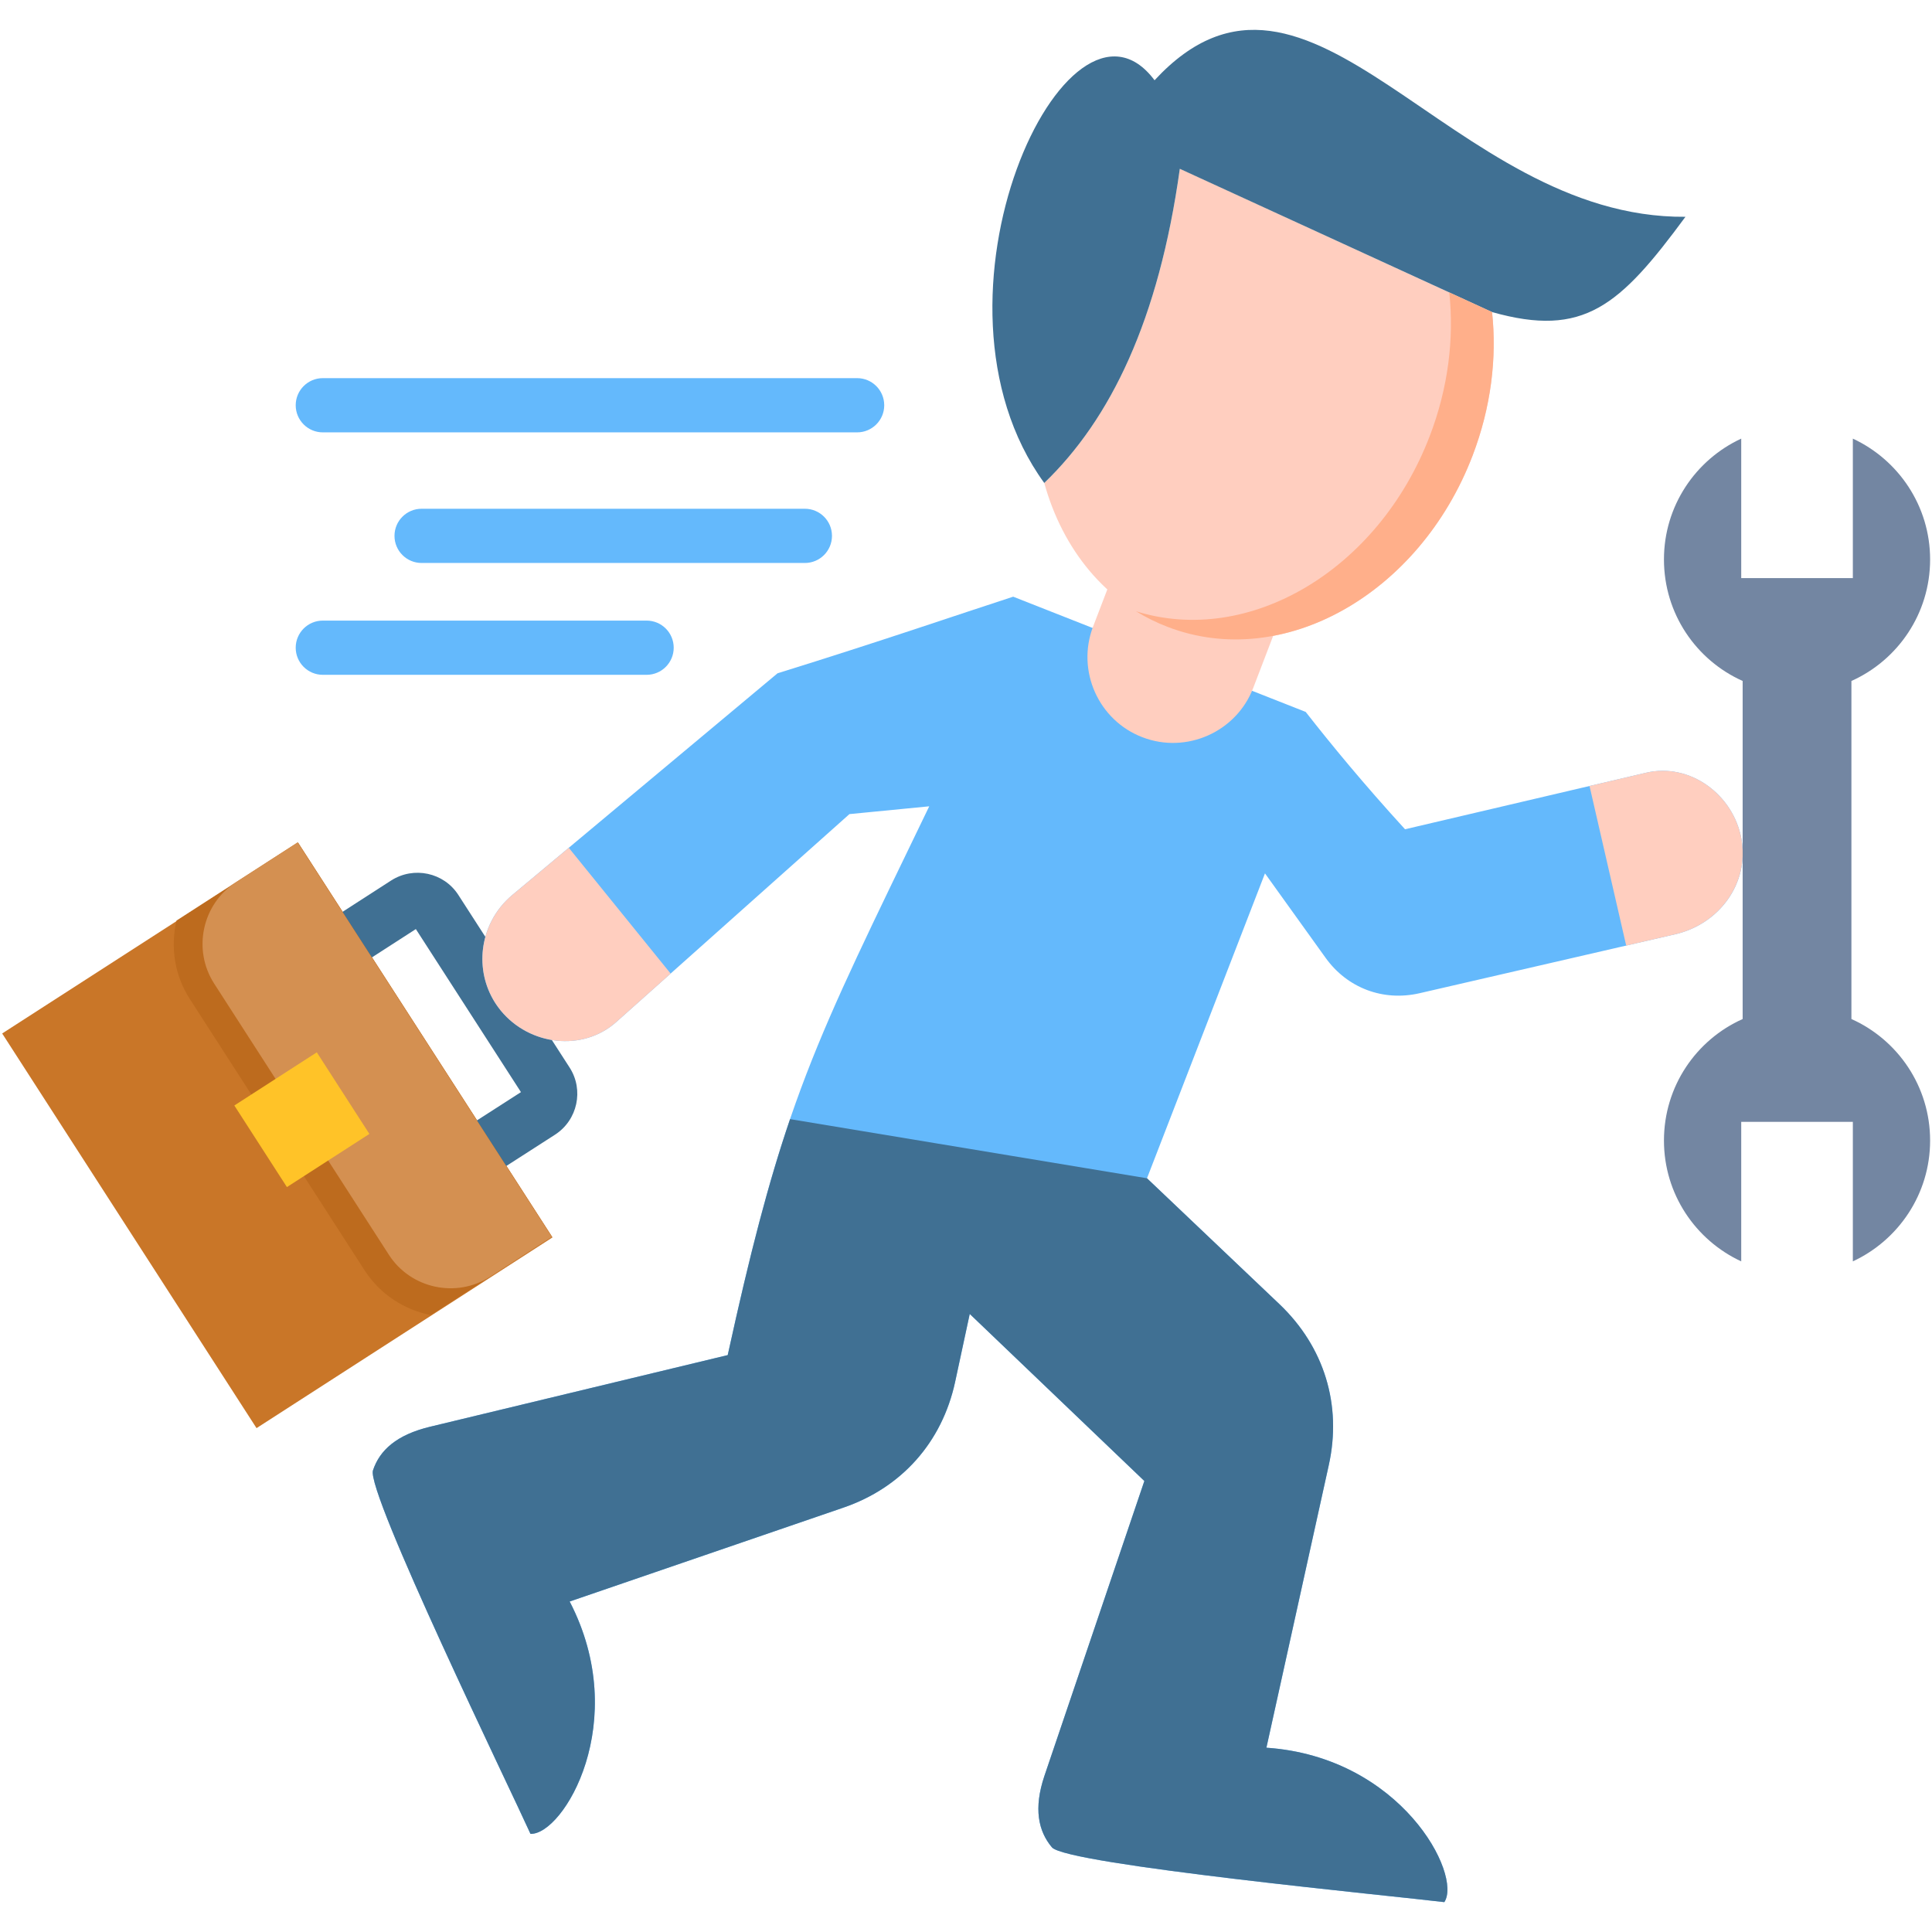 <svg id="Layer_1" enable-background="new 0 0 512 512" viewBox="0 0 512 512" xmlns="http://www.w3.org/2000/svg"><g><g><path clip-rule="evenodd" d="m26.739 238.614h93.277v124.364h-93.277z" fill="#c97628" fill-rule="evenodd" transform="matrix(.841 -.542 .542 .841 -151.238 87.698)"/></g><g><path d="m130.264 310.163c-2.364 0-4.678-1.164-6.051-3.301-2.145-3.338-1.178-7.783 2.16-9.929l11.685-7.509-27.854-43.209-11.685 7.535c-3.334 2.151-7.78 1.191-9.932-2.143-2.15-3.335-1.19-7.781 2.144-9.932l12.944-8.347c5.997-3.826 13.963-2.098 17.786 3.831l29.494 45.754c3.829 5.944 2.104 13.917-3.845 17.775l-12.969 8.335c-1.202.771-2.547 1.14-3.877 1.14z" fill="#407093"/></g><g><path clip-rule="evenodd" d="m206.058 178.428-70.332 58.785c-9.162 7.679-10.588 21.379-2.996 30.629 7.592 9.221 21.67 10.966 30.6 2.996l61.781-55.091 21.146-2.065c-30.512 63.235-38.569 77.692-53.404 145.435l-78.913 18.994c-8.813 2.123-13.322 6.196-15.096 11.547-1.891 5.701 36.475 84.643 41.74 96.336 8.726.291 26.876-29.814 10.384-61.577l72.514-24.869c15.474-5.294 26.178-17.336 29.64-33.334l3.869-18.005 46.277 44.27-26.498 78.186c-2.88 8.581-1.629 14.602 2.007 18.906 3.898 4.567 91.246 12.944 103.986 14.515 4.799-7.272-11.46-38.482-47.15-40.925l16.521-74.841c3.549-15.969-1.192-31.385-13.031-42.671l-35.137-33.392 31.268-80.803 16.056 22.368c5.759 8.028 15.242 11.606 24.899 9.395l67.743-15.62c11.664-2.676 19.692-13.496 17.569-25.247-2.123-11.78-13.642-20.303-25.277-17.568l-63.875 14.98c-10.995-12.042-19.488-22.368-26.324-31.094l-77.517-30.541c-15.039 4.884-34.992 11.778-62.45 20.301z" fill="#64b9fc" fill-rule="evenodd"/></g><g><path clip-rule="evenodd" d="m300.707 137.269 42.438 16.26-11.024 28.767c-4.45 11.664-17.685 17.569-29.349 13.089-11.664-4.45-17.569-17.656-13.089-29.349z" fill="#ffcebf" fill-rule="evenodd"/></g><g><path clip-rule="evenodd" d="m309.491 166.153c30.512 11.693 66.667-8.639 80.745-45.376 4.916-12.827 6.486-25.945 5.177-38.075l-82.752-37.958c-5.585 40.111-18.354 66.318-35.922 83.247 4.858 17.597 16.318 31.879 32.752 38.162z" fill="#ffcebf" fill-rule="evenodd"/></g><g><path clip-rule="evenodd" d="m276.739 127.991c17.568-16.899 30.338-43.136 35.922-83.247l82.752 37.958c24.317 6.865 33.828-1.6 51.251-25.248-62.537.524-99.477-80.745-140.694-36.184-22.919-30.686-64.717 57.884-29.231 106.721z" fill="#407093" fill-rule="evenodd"/></g><g><path clip-rule="evenodd" d="m491.023 334.275c12.071-5.614 20.477-17.83 20.477-32.025 0-14.369-8.581-26.702-20.855-32.199v-89.588c12.275-5.497 20.855-17.83 20.855-32.199 0-14.195-8.406-26.411-20.477-32.025v36.97h-29.581v-36.97c-12.1 5.614-20.477 17.83-20.477 32.025 0 14.369 8.551 26.702 20.855 32.199v89.588c-12.304 5.497-20.855 17.83-20.855 32.199 0 14.194 8.377 26.411 20.477 32.025v-36.97h29.581z" fill="#7386a2" fill-rule="evenodd"/></g><path d="m234.33 107.397c0 3.968-3.217 7.185-7.184 7.185h-141.596c-3.968 0-7.184-3.217-7.184-7.185s3.217-7.185 7.184-7.185h141.595c3.968 0 7.185 3.217 7.185 7.185zm-21.03 27.429h-101.571c-3.968 0-7.184 3.217-7.184 7.185s3.217 7.185 7.184 7.185h101.571c3.968 0 7.184-3.217 7.184-7.185s-3.216-7.185-7.184-7.185zm-41.943 29.639h-85.807c-3.968 0-7.184 3.217-7.184 7.185s3.217 7.185 7.184 7.185h85.807c3.968 0 7.184-3.217 7.184-7.185s-3.216-7.185-7.184-7.185z" fill="#64b9fc"/><g><path clip-rule="evenodd" d="m135.725 237.212c-7.941 6.661-10.064 17.83-5.556 26.702.64 1.28 1.425 2.502 2.356 3.665.058.087.145.175.204.262 7.592 9.221 21.67 10.966 30.6 2.996l14.398-12.827-26.993-33.334z" fill="#ffcebf" fill-rule="evenodd"/></g><g><path clip-rule="evenodd" d="m421.243 208.3 9.715 42.292 12.973-2.996c10.093-2.327 17.452-10.733 17.889-20.593v-1.745c-.058-.96-.145-1.949-.32-2.909-2.123-11.78-13.642-20.303-25.277-17.568z" fill="#ffcebf" fill-rule="evenodd"/></g><g><path clip-rule="evenodd" d="m303.964 312.257-94.591-15.678c-5.672 16.667-10.559 35.283-16.521 62.537l-78.913 18.994c-8.813 2.123-13.322 6.196-15.096 11.547-1.891 5.701 36.475 84.643 41.74 96.336 8.726.291 26.876-29.814 10.384-61.577l72.514-24.869c15.474-5.294 26.178-17.336 29.64-33.334l3.869-18.005 46.277 44.27-26.498 78.186c-2.88 8.581-1.629 14.602 2.007 18.906 3.898 4.567 91.246 12.944 103.986 14.515 4.799-7.272-11.46-38.482-47.15-40.925l16.521-74.841c3.549-15.969-1.192-31.385-13.031-42.671z" fill="#407093" fill-rule="evenodd"/></g><g><path clip-rule="evenodd" d="m114.143 348.499c-6.952-1.367-13.38-5.439-17.51-11.839l-46.306-71.874c-4.13-6.37-5.177-13.904-3.549-20.826l32.112-20.71 67.365 104.539z" fill="#bd6b1e" fill-rule="evenodd"/></g><g><path clip-rule="evenodd" d="m78.889 223.251 67.365 104.539-16.318 10.529c-8.988 5.788-21.088 3.2-26.876-5.788l-46.306-71.874c-5.788-8.988-3.17-21.088 5.788-26.876z" fill="#d49051" fill-rule="evenodd"/></g><g><path clip-rule="evenodd" d="m66.914 283.737h25.988v25.713h-25.988z" fill="#ffc328" fill-rule="evenodd" transform="matrix(.841 -.542 .542 .841 -147.96 90.61)"/></g><g><path clip-rule="evenodd" d="m309.491 166.153c30.512 11.693 66.667-8.639 80.745-45.376 4.916-12.827 6.486-25.945 5.177-38.075l-82.752-37.958v.029l71.409 32.723c1.309 12.158-.262 25.277-5.178 38.075-13.642 35.602-47.964 55.76-77.837 46.423 2.648 1.628 5.44 3.024 8.436 4.159z" fill="#ffaf8a" fill-rule="evenodd"/></g></g></svg>